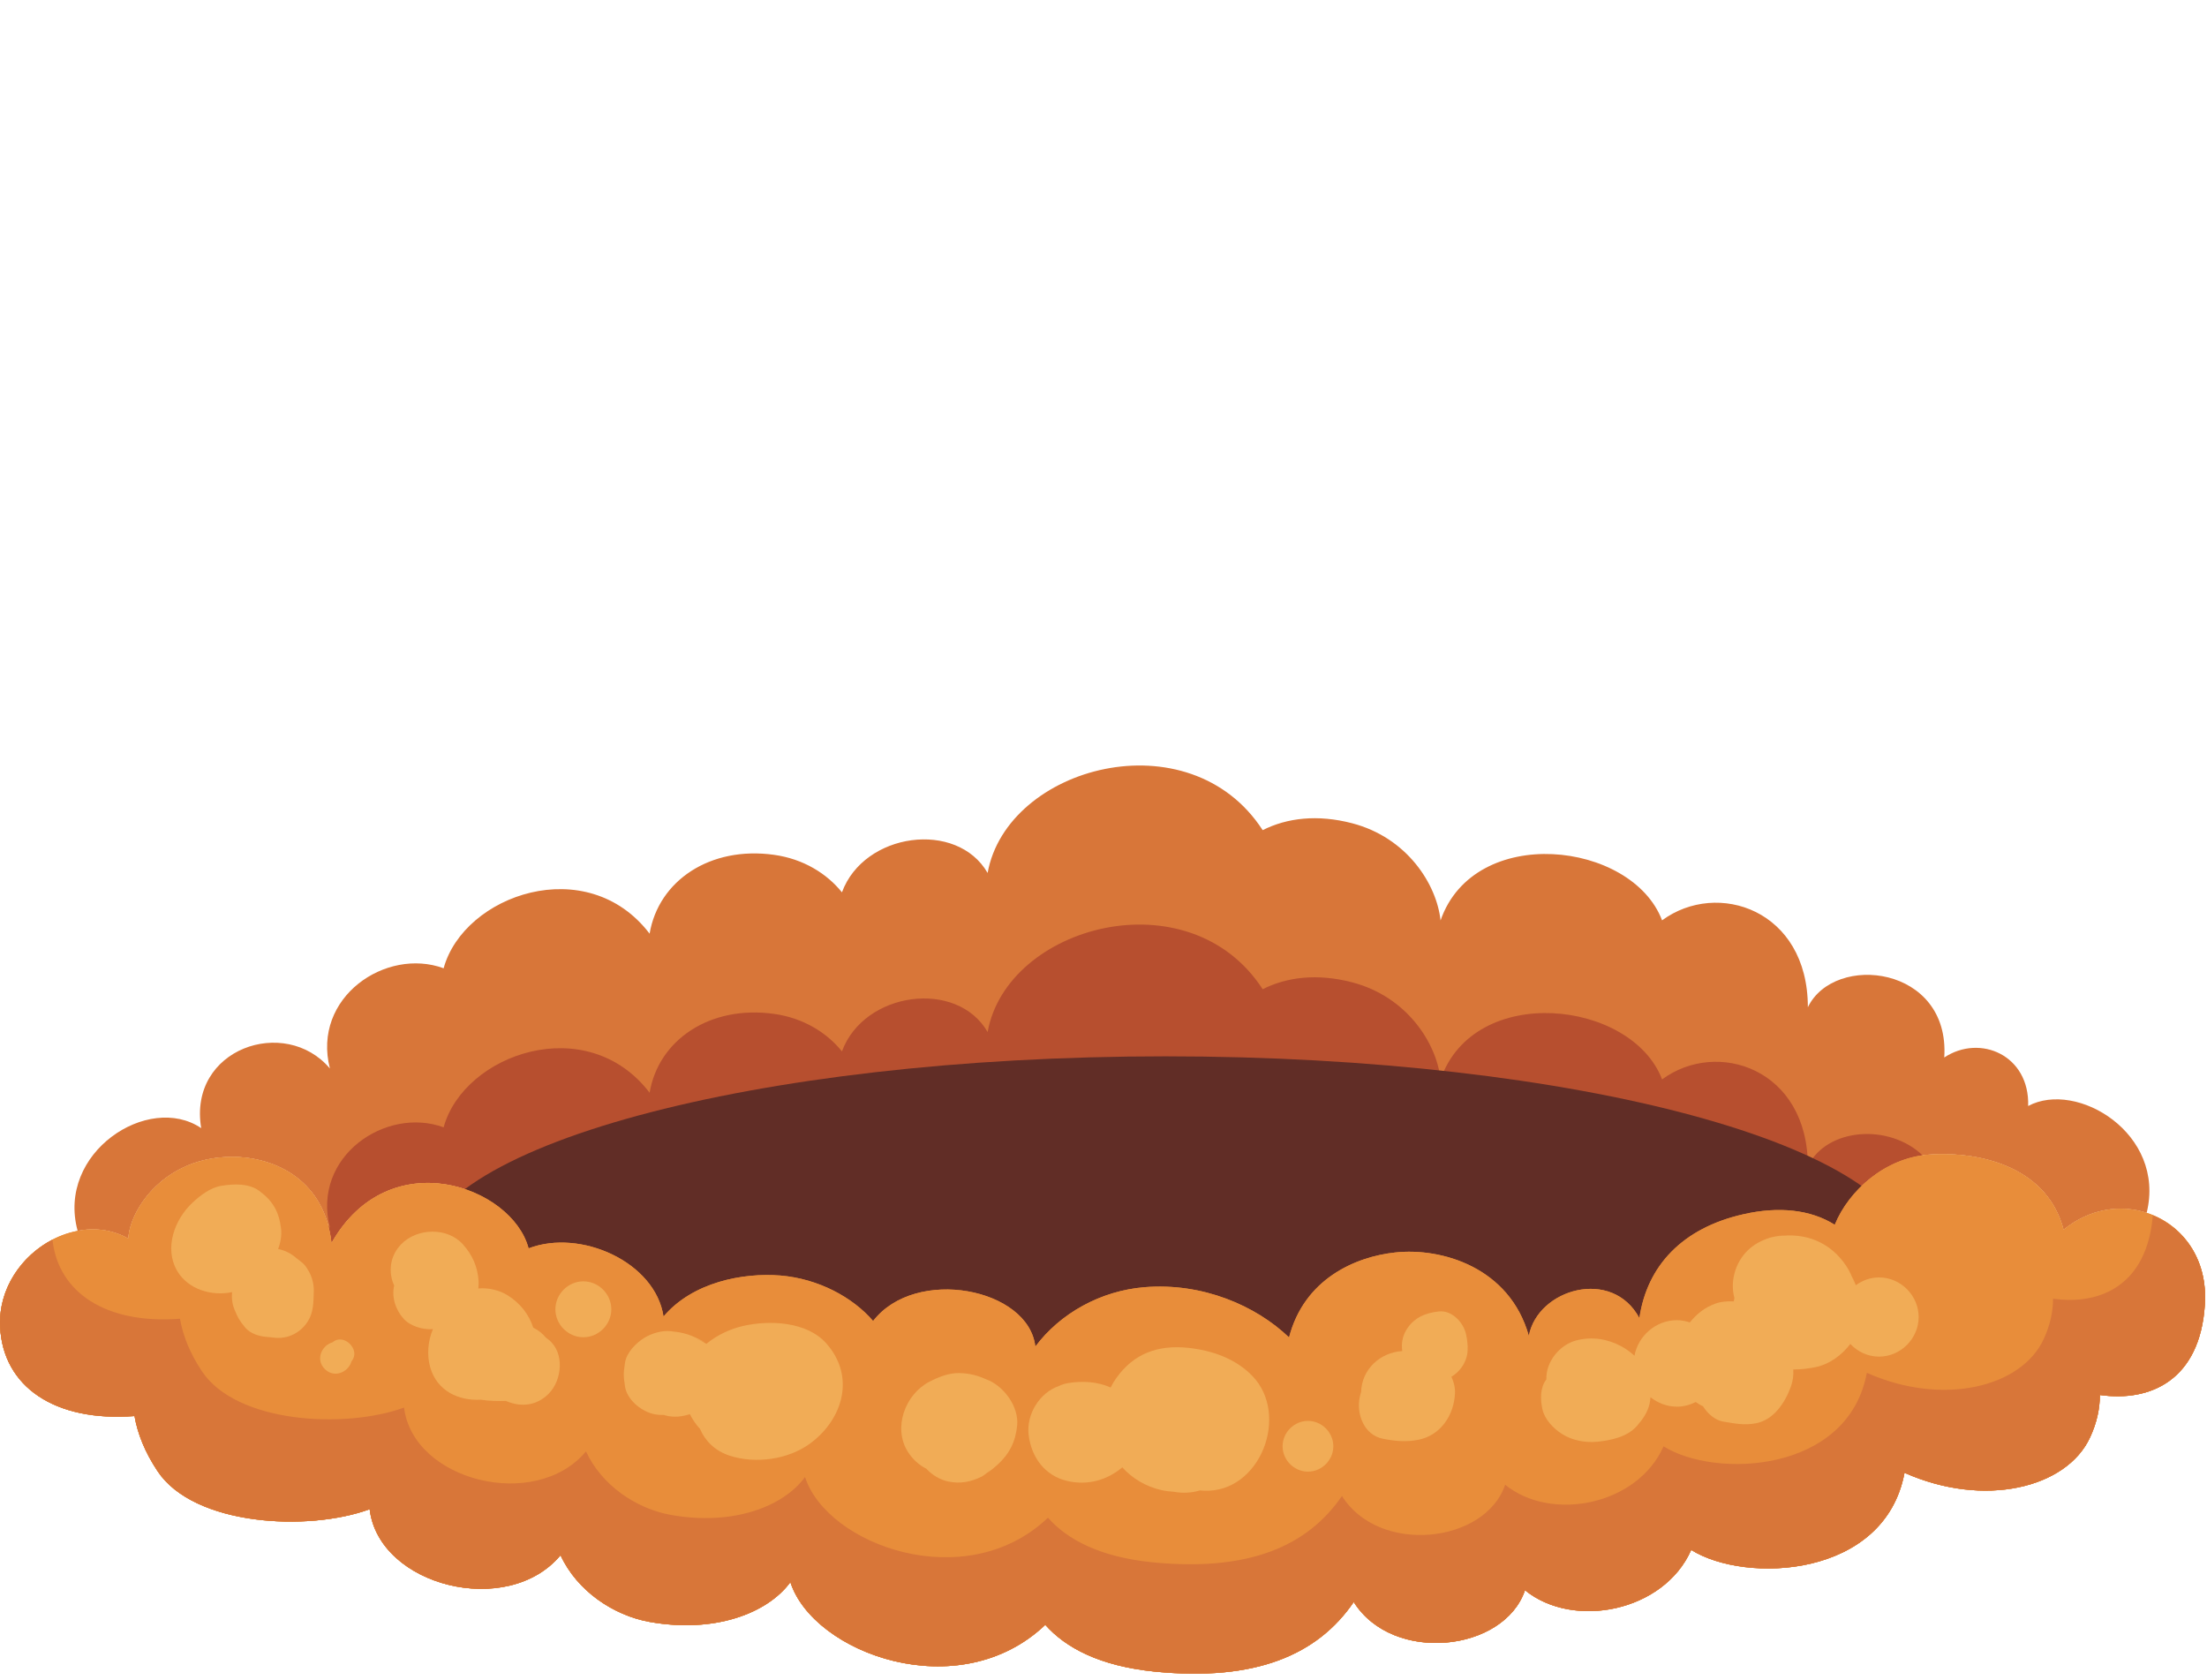 <svg width="222" height="169" viewBox="0 0 222 169" fill="none" xmlns="http://www.w3.org/2000/svg">
<g clip-path="url(#clip0_1_350)">
<path d="M167.197 92.568C172.744 88.489 181.851 91.503 181.851 101.316C184.517 95.809 196.171 97.143 195.571 106.369C199.184 103.983 204.171 106.143 204.011 111.249C208.904 108.623 217.891 114.023 215.932 121.995C213.277 121.129 210.144 121.583 207.571 123.703C206.011 117.636 199.611 115.756 194.011 116.143C189.652 116.448 185.957 119.743 184.557 123.196C182.117 121.661 178.904 121.328 175.344 122.143C169.237 123.529 165.677 127.316 164.904 132.583C162.171 127.476 154.677 129.636 153.784 134.369C151.851 127.476 145.011 125.476 140.344 125.983C136.331 126.409 131.184 128.649 129.664 134.529C126.344 131.341 120.971 128.995 115.117 129.476C110.717 129.836 106.637 132.103 104.144 135.448C103.477 129.568 92.091 127.356 87.825 132.876C85.771 130.476 82.304 128.623 78.517 128.303C74.731 127.995 69.664 128.969 66.744 132.423C65.917 126.943 58.397 123.568 53.171 125.568C51.531 119.328 39.131 114.809 33.344 125.036C32.677 118.809 27.784 116.369 23.344 116.369C16.664 116.369 13.117 121.476 12.904 124.583C11.304 123.689 9.517 123.476 7.811 123.809C5.652 115.929 14.944 109.888 20.237 113.476C18.904 105.476 28.677 102.143 33.184 107.476C31.357 100.316 38.825 95.263 44.624 97.396C46.652 89.995 59.051 85.661 65.344 93.916C66.237 88.583 71.437 85.089 77.851 85.983C80.837 86.396 83.184 87.888 84.691 89.756C86.904 83.729 96.265 82.463 99.344 87.809C101.277 77.049 119.637 72.115 127.011 83.503C129.464 82.263 132.531 81.901 136.011 82.809C141.571 84.263 144.517 88.969 144.904 92.583C148.291 82.809 164.144 84.583 167.184 92.568H167.197Z" fill="#D87639"/>
<path d="M33.344 125.036C39.131 114.809 51.531 119.328 53.171 125.568C58.397 123.568 65.917 126.943 66.744 132.423C69.664 128.969 74.731 127.995 78.517 128.303C82.304 128.623 85.771 130.476 87.825 132.876C92.091 127.356 103.477 129.568 104.144 135.448C106.637 132.103 110.717 129.836 115.117 129.476C120.971 128.995 126.344 131.341 129.664 134.529C131.184 128.649 136.331 126.409 140.344 125.983C145.011 125.476 151.851 127.476 153.784 134.369C154.677 129.636 162.171 127.476 164.904 132.583C165.677 127.316 169.237 123.529 175.344 122.143C178.904 121.328 182.117 121.661 184.557 123.196C185.892 119.904 189.321 116.787 193.415 116.235C190.04 112.969 183.727 113.44 181.851 117.316C181.851 107.503 172.744 104.489 167.197 108.568H167.184C164.144 100.583 148.291 98.809 144.904 108.583C144.517 104.969 141.571 100.263 136.011 98.809C132.531 97.901 129.464 98.263 127.011 99.503C119.637 88.115 101.277 93.049 99.344 103.809C96.265 98.463 86.904 99.729 84.691 105.756C83.184 103.888 80.837 102.396 77.851 101.983C71.437 101.089 66.237 104.583 65.344 109.916C59.051 101.661 46.652 105.995 44.624 113.396C38.825 111.263 31.357 116.316 33.184 123.476L33.016 123.308C33.16 123.852 33.277 124.42 33.344 125.036Z" fill="#B74F2F"/>
<path d="M192.23 126.587C192.23 137.815 158.652 146.92 117.23 146.92C75.811 146.92 42.23 137.815 42.23 126.587C42.23 115.359 75.811 106.253 117.23 106.253C158.652 106.253 192.23 115.359 192.23 126.587Z" fill="#612D26"/>
<path d="M215.932 121.995C219.411 123.115 222.104 126.476 221.784 131.249C221.291 138.796 216.331 141.049 211.224 140.316C211.224 141.675 210.917 143.129 210.237 144.583C207.879 149.689 199.571 151.703 191.571 148.143C189.599 158.743 175.571 159.328 170.117 155.901C167.371 162.129 158.265 163.916 153.397 159.956C151.304 166.156 140.104 167.396 136.171 161.143C132.517 166.476 126.291 169.143 116.171 168.143C110.599 167.583 107.171 165.729 105.144 163.436C96.451 171.716 81.797 166.303 79.504 159.143C77.184 162.303 71.851 164.303 65.344 163.143C61.704 162.489 58.037 160.023 56.384 156.436C51.077 162.809 38.117 159.568 37.184 151.809C30.957 154.089 19.504 153.476 15.851 147.983C14.571 146.063 13.837 144.196 13.531 142.436C5.477 143.049 0.304 139.463 0.011 133.476C-0.229 128.623 3.584 124.596 7.811 123.809C9.517 123.476 11.304 123.689 12.904 124.583C13.117 121.476 16.664 116.369 23.344 116.369C27.784 116.369 32.677 118.809 33.344 125.036C39.131 114.809 51.531 119.328 53.171 125.568C58.397 123.568 65.917 126.943 66.744 132.423C69.664 128.969 74.731 127.995 78.517 128.303C82.304 128.623 85.771 130.476 87.825 132.876C92.091 127.356 103.477 129.568 104.144 135.448C106.637 132.103 110.717 129.836 115.117 129.476C120.971 128.995 126.344 131.341 129.664 134.529C131.184 128.649 136.331 126.409 140.344 125.983C145.011 125.476 151.851 127.476 153.784 134.369C154.677 129.636 162.171 127.476 164.904 132.583C165.677 127.316 169.237 123.529 175.344 122.143C178.904 121.328 182.117 121.661 184.557 123.196C185.957 119.743 189.652 116.448 194.011 116.143C199.611 115.756 206.011 117.636 207.571 123.703C210.144 121.583 213.277 121.129 215.932 121.995Z" fill="#E88D3A"/>
<path d="M216.549 122.253C215.979 129.224 211.319 131.317 206.513 130.628C206.513 131.924 206.221 133.309 205.575 134.693C203.325 139.56 195.408 141.48 187.784 138.087C185.903 148.189 172.535 148.748 167.337 145.483C164.719 151.417 156.043 153.12 151.403 149.344C149.407 155.253 138.735 156.436 134.985 150.476C131.501 155.559 125.568 158.101 115.924 157.148C110.612 156.613 107.345 154.847 105.415 152.661C97.129 160.552 83.163 155.393 80.979 148.571C78.768 151.581 73.684 153.488 67.484 152.381C64.013 151.76 60.519 149.409 58.944 145.991C53.885 152.064 41.536 148.977 40.645 141.581C34.711 143.753 23.795 143.169 20.313 137.933C19.093 136.104 18.393 134.325 18.103 132.649C10.697 133.212 5.861 130.045 5.277 124.697C2.184 126.303 -0.179 129.625 0.011 133.476C0.304 139.463 5.477 143.049 13.531 142.436C13.837 144.196 14.571 146.063 15.851 147.983C19.504 153.476 30.957 154.089 37.184 151.809C38.117 159.568 51.077 162.809 56.384 156.436C58.037 160.023 61.704 162.489 65.344 163.143C71.851 164.303 77.184 162.303 79.504 159.143C81.797 166.303 96.451 171.716 105.144 163.436C107.171 165.729 110.599 167.583 116.171 168.143C126.291 169.143 132.517 166.476 136.171 161.143C140.104 167.396 151.304 166.156 153.397 159.956C158.265 163.916 167.371 162.129 170.117 155.901C175.571 159.328 189.599 158.743 191.571 148.143C199.571 151.703 207.879 149.689 210.237 144.583C210.917 143.129 211.224 141.675 211.224 140.316C216.331 141.049 221.291 138.796 221.784 131.249C222.085 126.769 219.719 123.557 216.549 122.253Z" fill="#D87639"/>
<path d="M29.804 126.545L29.828 126.563L29.884 126.603L29.804 126.545Z" fill="#F1AC56"/>
<path d="M30.328 126.949C30.161 126.821 29.993 126.692 29.828 126.563C29.289 126.081 28.648 125.763 27.973 125.632C28.223 125 28.353 124.259 28.272 123.587C28.07 121.901 27.457 120.795 26.073 119.784C24.992 118.995 23.503 119.081 22.267 119.276C21.184 119.448 20.149 120.237 19.376 120.959C17.553 122.657 16.48 125.563 17.834 127.857C18.922 129.696 21.302 130.407 23.343 129.971C23.288 130.561 23.353 131.159 23.592 131.735C23.939 132.571 24.065 132.793 24.644 133.511C25.188 134.185 26.192 134.456 27.011 134.491C27.276 134.501 27.932 134.681 27.096 134.461C28.62 134.863 30.161 134.209 30.984 132.88C31.545 131.972 31.528 130.965 31.564 129.948C31.59 129.204 31.395 128.391 30.992 127.761C30.825 127.44 30.602 127.169 30.328 126.949Z" fill="#F1AC56"/>
<path d="M55.181 134.751L54.92 134.557C54.568 134.133 54.137 133.784 53.64 133.545C53.215 132.232 52.343 131.092 51.06 130.289C50.244 129.779 49.131 129.508 48.115 129.603C48.139 129.351 48.159 129.097 48.141 128.853C48.04 127.417 47.535 126.261 46.581 125.185C45.008 123.411 41.946 123.511 40.355 125.155C39.184 126.363 39.048 127.989 39.648 129.315C39.372 130.483 39.797 131.765 40.6 132.649C41.289 133.412 42.535 133.764 43.548 133.697C43.031 134.907 42.927 136.321 43.276 137.539C43.968 139.936 46.156 140.916 48.369 140.792C49.177 140.927 50.014 140.936 50.888 140.915L51.016 140.969H51.024C52.417 141.543 53.971 141.412 55.181 140.201C56.547 138.836 56.823 136.068 55.181 134.751Z" fill="#F1AC56"/>
<path d="M74.741 133.376C73.435 133.676 72.117 134.296 71.052 135.175C70.728 134.967 70.376 134.792 69.98 134.631C71.556 135.273 70.605 134.855 70.22 134.661C69.221 134.161 68.539 134.013 67.437 133.897C66.592 133.809 65.535 134.121 64.821 134.563C63.972 135.089 63.017 136.056 62.868 137.076C62.705 138.183 62.704 138.356 62.869 139.46C63.063 140.764 64.412 141.871 65.607 142.199C65.984 142.303 66.385 142.339 66.788 142.321L66.936 142.376C67.803 142.603 68.603 142.499 69.393 142.248C69.664 142.784 69.997 143.287 70.412 143.724C70.915 144.913 71.897 145.925 73.363 146.411C75.988 147.28 79.325 146.811 81.523 145.172C84.837 142.704 86.048 138.413 83.105 135.115C81.148 132.921 77.396 132.767 74.741 133.376Z" fill="#F1AC56"/>
<path d="M58.679 128.886C57.147 128.886 55.867 130.164 55.867 131.699C55.867 133.232 57.147 134.511 58.679 134.511C60.212 134.511 61.492 133.232 61.492 131.699C61.492 130.164 60.212 128.886 58.679 128.886Z" fill="#F1AC56"/>
<path d="M131.567 142.924C130.176 142.924 129.015 144.084 129.015 145.476C129.015 146.868 130.176 148.028 131.567 148.028C132.957 148.028 134.119 146.868 134.119 145.476C134.119 144.084 132.957 142.924 131.567 142.924Z" fill="#F1AC56"/>
<path d="M33.537 134.951L33.438 135.024C32.38 135.32 31.697 136.733 32.669 137.707C33.645 138.683 35.066 137.993 35.357 136.931L35.425 136.839C36.233 135.745 34.629 134.14 33.537 134.951Z" fill="#F1AC56"/>
<path d="M99.464 138.849C98.436 138.393 97.654 138.139 96.498 138.112C95.456 138.089 94.389 138.516 93.489 138.983C91.034 140.253 89.793 143.639 91.329 146.047C91.798 146.781 92.433 147.36 93.176 147.732C93.766 148.365 94.528 148.836 95.369 149.016C96.594 149.276 97.66 149.065 98.777 148.513L98.965 148.392C99.824 147.721 99.928 147.647 99.277 148.164C99.662 147.925 100.018 147.625 100.354 147.32C101.55 146.227 102.161 144.991 102.316 143.367C102.489 141.549 101.068 139.56 99.464 138.849Z" fill="#F1AC56"/>
<path d="M125.972 138.401C124.272 136.644 121.888 135.824 119.511 135.574C116.511 135.264 114.049 136.117 112.269 138.641C112.056 138.942 111.879 139.252 111.719 139.565C110.403 138.968 108.832 138.88 107.403 139.128C107.089 139.182 106.793 139.282 106.512 139.412C104.556 140.1 103.231 142.257 103.468 144.313C103.728 146.569 105.101 148.466 107.413 148.98C109.399 149.42 111.303 148.912 112.855 147.628L112.887 147.594C113.891 148.701 115.245 149.534 116.852 149.89C117.26 149.982 117.664 150.028 118.069 150.052C118.955 150.216 119.861 150.172 120.701 149.917C120.835 149.928 120.964 149.941 121.1 149.948C126.775 150.188 129.769 142.326 125.972 138.401Z" fill="#F1AC56"/>
<path d="M147.533 134.573C147.505 134.364 147.467 134.156 147.4 133.951C147.043 132.868 145.977 131.78 144.724 131.915C143.361 132.06 142.179 132.559 141.444 133.803C141.045 134.48 140.953 135.209 141.052 135.901C138.825 136.033 136.981 137.731 136.911 140.013C136.852 140.204 136.801 140.393 136.765 140.581C136.432 142.269 137.22 144.352 139.116 144.721C140.339 144.961 141.421 145.063 142.648 144.828C144.907 144.399 146.269 142.332 146.356 140.143C146.38 139.557 146.237 138.997 145.995 138.483C147.015 137.876 147.691 136.727 147.625 135.56L147.636 135.48C147.625 135.1 147.504 134.259 147.533 134.573Z" fill="#F1AC56"/>
<path d="M189.011 128.492C188.14 128.492 187.335 128.792 186.673 129.28L186.573 129.025C186.444 128.751 186.137 127.893 186.527 129.068C186.337 128.497 186.057 127.852 185.713 127.337C184.105 124.933 181.6 123.937 178.769 124.365C180.416 124.117 178.533 124.328 177.983 124.513C177.145 124.792 176.389 125.185 175.759 125.816C174.552 127.021 174.012 128.9 174.46 130.555L174.401 130.903C173.759 130.868 173.067 130.937 172.587 131.112C171.431 131.533 170.703 132.147 169.975 133.019C169.56 132.885 169.131 132.793 168.677 132.793C166.571 132.793 164.783 134.357 164.409 136.368C163.992 135.985 163.524 135.656 163.081 135.417C161.679 134.663 160.128 134.428 158.579 134.823C156.889 135.252 155.479 136.98 155.547 138.757L155.492 138.824C154.905 139.652 154.944 140.813 155.149 141.745C155.376 142.784 156.263 143.699 157.139 144.251C158.155 144.892 159.492 145.139 160.676 145.019C162.044 144.883 163.687 144.536 164.647 143.443C165.237 142.769 165.716 142.097 165.929 141.208C165.984 140.977 166.001 140.761 166.021 140.544C166.763 141.127 167.679 141.492 168.677 141.492C169.357 141.492 169.995 141.315 170.573 141.027C170.804 141.193 171.048 141.336 171.307 141.456C171.72 142.143 172.508 142.86 173.325 142.992C174.499 143.185 175.461 143.396 176.663 143.156C178.432 142.803 179.548 141.089 180.128 139.521C180.349 138.924 180.421 138.328 180.385 137.753C181.22 137.751 182.045 137.647 182.741 137.491C184.027 137.203 185.273 136.311 186.12 135.181C186.852 135.961 187.879 136.46 189.011 136.46C191.183 136.46 192.995 134.648 192.995 132.476C192.995 130.304 191.183 128.492 189.011 128.492Z" fill="#F1AC56"/>
<path d="M215.932 121.995C219.411 123.115 222.104 126.476 221.784 131.249C221.291 138.796 216.331 141.049 211.224 140.316C211.224 141.675 210.917 143.129 210.237 144.583C207.879 149.689 199.571 151.703 191.571 148.143C189.599 158.743 175.571 159.328 170.117 155.901C167.371 162.129 158.265 163.916 153.397 159.956C151.304 166.156 140.104 167.396 136.171 161.143C132.517 166.476 126.291 169.143 116.171 168.143C110.599 167.583 107.171 165.729 105.144 163.436C96.451 171.716 81.797 166.303 79.504 159.143C77.184 162.303 71.851 164.303 65.344 163.143C61.704 162.489 58.037 160.023 56.384 156.436C51.077 162.809 38.117 159.568 37.184 151.809C30.957 154.089 19.504 153.476 15.851 147.983C14.571 146.063 13.837 144.196 13.531 142.436C5.477 143.049 0.304 139.463 0.011 133.476C-0.229 128.623 3.584 124.596 7.811 123.809C9.517 123.476 11.304 123.689 12.904 124.583C13.117 121.476 16.664 116.369 23.344 116.369C27.784 116.369 32.677 118.809 33.344 125.036C39.131 114.809 51.531 119.328 53.171 125.568C58.397 123.568 65.917 126.943 66.744 132.423C69.664 128.969 74.731 127.995 78.517 128.303C82.304 128.623 85.771 130.476 87.825 132.876C92.091 127.356 103.477 129.568 104.144 135.448C106.637 132.103 110.717 129.836 115.117 129.476C120.971 128.995 126.344 131.341 129.664 134.529C131.184 128.649 136.331 126.409 140.344 125.983C145.011 125.476 151.851 127.476 153.784 134.369C154.677 129.636 162.171 127.476 164.904 132.583C165.677 127.316 169.237 123.529 175.344 122.143C178.904 121.328 182.117 121.661 184.557 123.196C185.957 119.743 189.652 116.448 194.011 116.143C199.611 115.756 206.011 117.636 207.571 123.703C210.144 121.583 213.277 121.129 215.932 121.995Z" fill="#E88D3A"/>
<path d="M216.549 122.253C215.979 129.224 211.319 131.317 206.513 130.628C206.513 131.924 206.221 133.309 205.575 134.693C203.325 139.56 195.408 141.48 187.784 138.087C185.903 148.189 172.535 148.748 167.337 145.483C164.719 151.417 156.043 153.12 151.403 149.344C149.407 155.253 138.735 156.436 134.985 150.476C131.501 155.559 125.568 158.101 115.924 157.148C110.612 156.613 107.345 154.847 105.415 152.661C97.129 160.552 83.163 155.393 80.979 148.571C78.768 151.581 73.684 153.488 67.484 152.381C64.013 151.76 60.519 149.409 58.944 145.991C53.885 152.064 41.536 148.977 40.645 141.581C34.711 143.753 23.795 143.169 20.313 137.933C19.093 136.104 18.393 134.325 18.103 132.649C10.697 133.212 5.861 130.045 5.277 124.697C2.184 126.303 -0.179 129.625 0.011 133.476C0.304 139.463 5.477 143.049 13.531 142.436C13.837 144.196 14.571 146.063 15.851 147.983C19.504 153.476 30.957 154.089 37.184 151.809C38.117 159.568 51.077 162.809 56.384 156.436C58.037 160.023 61.704 162.489 65.344 163.143C71.851 164.303 77.184 162.303 79.504 159.143C81.797 166.303 96.451 171.716 105.144 163.436C107.171 165.729 110.599 167.583 116.171 168.143C126.291 169.143 132.517 166.476 136.171 161.143C140.104 167.396 151.304 166.156 153.397 159.956C158.265 163.916 167.371 162.129 170.117 155.901C175.571 159.328 189.599 158.743 191.571 148.143C199.571 151.703 207.879 149.689 210.237 144.583C210.917 143.129 211.224 141.675 211.224 140.316C216.331 141.049 221.291 138.796 221.784 131.249C222.085 126.769 219.719 123.557 216.549 122.253Z" fill="#D87639"/>
<path d="M29.804 126.545L29.828 126.563L29.884 126.603L29.804 126.545Z" fill="#F1AC56"/>
<path d="M30.328 126.949C30.161 126.821 29.993 126.692 29.828 126.563C29.289 126.081 28.648 125.763 27.973 125.632C28.223 125 28.353 124.259 28.272 123.587C28.07 121.901 27.457 120.795 26.073 119.784C24.992 118.995 23.503 119.081 22.267 119.276C21.184 119.448 20.149 120.237 19.376 120.959C17.553 122.657 16.48 125.563 17.834 127.857C18.922 129.696 21.302 130.407 23.343 129.971C23.288 130.561 23.353 131.159 23.592 131.735C23.939 132.571 24.065 132.793 24.644 133.511C25.188 134.185 26.192 134.456 27.011 134.491C27.276 134.501 27.932 134.681 27.096 134.461C28.62 134.863 30.161 134.209 30.984 132.88C31.545 131.972 31.528 130.965 31.564 129.948C31.59 129.204 31.395 128.391 30.992 127.761C30.825 127.44 30.602 127.169 30.328 126.949Z" fill="#F1AC56"/>
<path d="M55.181 134.751L54.92 134.557C54.568 134.133 54.137 133.784 53.64 133.545C53.215 132.232 52.343 131.092 51.06 130.289C50.244 129.779 49.131 129.508 48.115 129.603C48.139 129.351 48.159 129.097 48.141 128.853C48.04 127.417 47.535 126.261 46.581 125.185C45.008 123.411 41.946 123.511 40.355 125.155C39.184 126.363 39.048 127.989 39.648 129.315C39.372 130.483 39.797 131.765 40.6 132.649C41.289 133.412 42.535 133.764 43.548 133.697C43.031 134.907 42.927 136.321 43.276 137.539C43.968 139.936 46.156 140.916 48.369 140.792C49.177 140.927 50.014 140.936 50.888 140.915L51.016 140.969H51.024C52.417 141.543 53.971 141.412 55.181 140.201C56.547 138.836 56.823 136.068 55.181 134.751Z" fill="#F1AC56"/>
<path d="M74.741 133.376C73.435 133.676 72.117 134.296 71.052 135.175C70.728 134.967 70.376 134.792 69.98 134.631C71.556 135.273 70.605 134.855 70.22 134.661C69.221 134.161 68.539 134.013 67.437 133.897C66.592 133.809 65.535 134.121 64.821 134.563C63.972 135.089 63.017 136.056 62.868 137.076C62.705 138.183 62.704 138.356 62.869 139.46C63.063 140.764 64.412 141.871 65.607 142.199C65.984 142.303 66.385 142.339 66.788 142.321L66.936 142.376C67.803 142.603 68.603 142.499 69.393 142.248C69.664 142.784 69.997 143.287 70.412 143.724C70.915 144.913 71.897 145.925 73.363 146.411C75.988 147.28 79.325 146.811 81.523 145.172C84.837 142.704 86.048 138.413 83.105 135.115C81.148 132.921 77.396 132.767 74.741 133.376Z" fill="#F1AC56"/>
<path d="M58.679 128.886C57.147 128.886 55.867 130.164 55.867 131.699C55.867 133.232 57.147 134.511 58.679 134.511C60.212 134.511 61.492 133.232 61.492 131.699C61.492 130.164 60.212 128.886 58.679 128.886Z" fill="#F1AC56"/>
<path d="M131.567 142.924C130.176 142.924 129.015 144.084 129.015 145.476C129.015 146.868 130.176 148.028 131.567 148.028C132.957 148.028 134.119 146.868 134.119 145.476C134.119 144.084 132.957 142.924 131.567 142.924Z" fill="#F1AC56"/>
<path d="M33.537 134.951L33.438 135.024C32.38 135.32 31.697 136.733 32.669 137.707C33.645 138.683 35.066 137.993 35.357 136.931L35.425 136.839C36.233 135.745 34.629 134.14 33.537 134.951Z" fill="#F1AC56"/>
<path d="M99.464 138.849C98.436 138.393 97.654 138.139 96.498 138.112C95.456 138.089 94.389 138.516 93.489 138.983C91.034 140.253 89.793 143.639 91.329 146.047C91.798 146.781 92.433 147.36 93.176 147.732C93.766 148.365 94.528 148.836 95.369 149.016C96.594 149.276 97.66 149.065 98.777 148.513L98.965 148.392C99.824 147.721 99.928 147.647 99.277 148.164C99.662 147.925 100.018 147.625 100.354 147.32C101.55 146.227 102.161 144.991 102.316 143.367C102.489 141.549 101.068 139.56 99.464 138.849Z" fill="#F1AC56"/>
<path d="M125.972 138.401C124.272 136.644 121.888 135.824 119.511 135.574C116.511 135.264 114.049 136.117 112.269 138.641C112.056 138.942 111.879 139.252 111.719 139.565C110.403 138.968 108.832 138.88 107.403 139.128C107.089 139.182 106.793 139.282 106.512 139.412C104.556 140.1 103.231 142.257 103.468 144.313C103.728 146.569 105.101 148.466 107.413 148.98C109.399 149.42 111.303 148.912 112.855 147.628L112.887 147.594C113.891 148.701 115.245 149.534 116.852 149.89C117.26 149.982 117.664 150.028 118.069 150.052C118.955 150.216 119.861 150.172 120.701 149.917C120.835 149.928 120.964 149.941 121.1 149.948C126.775 150.188 129.769 142.326 125.972 138.401Z" fill="#F1AC56"/>
<path d="M147.533 134.573C147.505 134.364 147.467 134.156 147.4 133.951C147.043 132.868 145.977 131.78 144.724 131.915C143.361 132.06 142.179 132.559 141.444 133.803C141.045 134.48 140.953 135.209 141.052 135.901C138.825 136.033 136.981 137.731 136.911 140.013C136.852 140.204 136.801 140.393 136.765 140.581C136.432 142.269 137.22 144.352 139.116 144.721C140.339 144.961 141.421 145.063 142.648 144.828C144.907 144.399 146.269 142.332 146.356 140.143C146.38 139.557 146.237 138.997 145.995 138.483C147.015 137.876 147.691 136.727 147.625 135.56L147.636 135.48C147.625 135.1 147.504 134.259 147.533 134.573Z" fill="#F1AC56"/>
<path d="M189.011 128.492C188.14 128.492 187.335 128.792 186.673 129.28L186.573 129.025C186.444 128.751 186.137 127.893 186.527 129.068C186.337 128.497 186.057 127.852 185.713 127.337C184.105 124.933 181.6 123.937 178.769 124.365C180.416 124.117 178.533 124.328 177.983 124.513C177.145 124.792 176.389 125.185 175.759 125.816C174.552 127.021 174.012 128.9 174.46 130.555L174.401 130.903C173.759 130.868 173.067 130.937 172.587 131.112C171.431 131.533 170.703 132.147 169.975 133.019C169.56 132.885 169.131 132.793 168.677 132.793C166.571 132.793 164.783 134.357 164.409 136.368C163.992 135.985 163.524 135.656 163.081 135.417C161.679 134.663 160.128 134.428 158.579 134.823C156.889 135.252 155.479 136.98 155.547 138.757L155.492 138.824C154.905 139.652 154.944 140.813 155.149 141.745C155.376 142.784 156.263 143.699 157.139 144.251C158.155 144.892 159.492 145.139 160.676 145.019C162.044 144.883 163.687 144.536 164.647 143.443C165.237 142.769 165.716 142.097 165.929 141.208C165.984 140.977 166.001 140.761 166.021 140.544C166.763 141.127 167.679 141.492 168.677 141.492C169.357 141.492 169.995 141.315 170.573 141.027C170.804 141.193 171.048 141.336 171.307 141.456C171.72 142.143 172.508 142.86 173.325 142.992C174.499 143.185 175.461 143.396 176.663 143.156C178.432 142.803 179.548 141.089 180.128 139.521C180.349 138.924 180.421 138.328 180.385 137.753C181.22 137.751 182.045 137.647 182.741 137.491C184.027 137.203 185.273 136.311 186.12 135.181C186.852 135.961 187.879 136.46 189.011 136.46C191.183 136.46 192.995 134.648 192.995 132.476C192.995 130.304 191.183 128.492 189.011 128.492Z" fill="#F1AC56"/>
</g>
<defs>
<clipPath id="clip0_1_350">
<rect width="221.81" height="91.35" fill="white" transform="translate(0 77)"/>
</clipPath>
</defs>
</svg>
